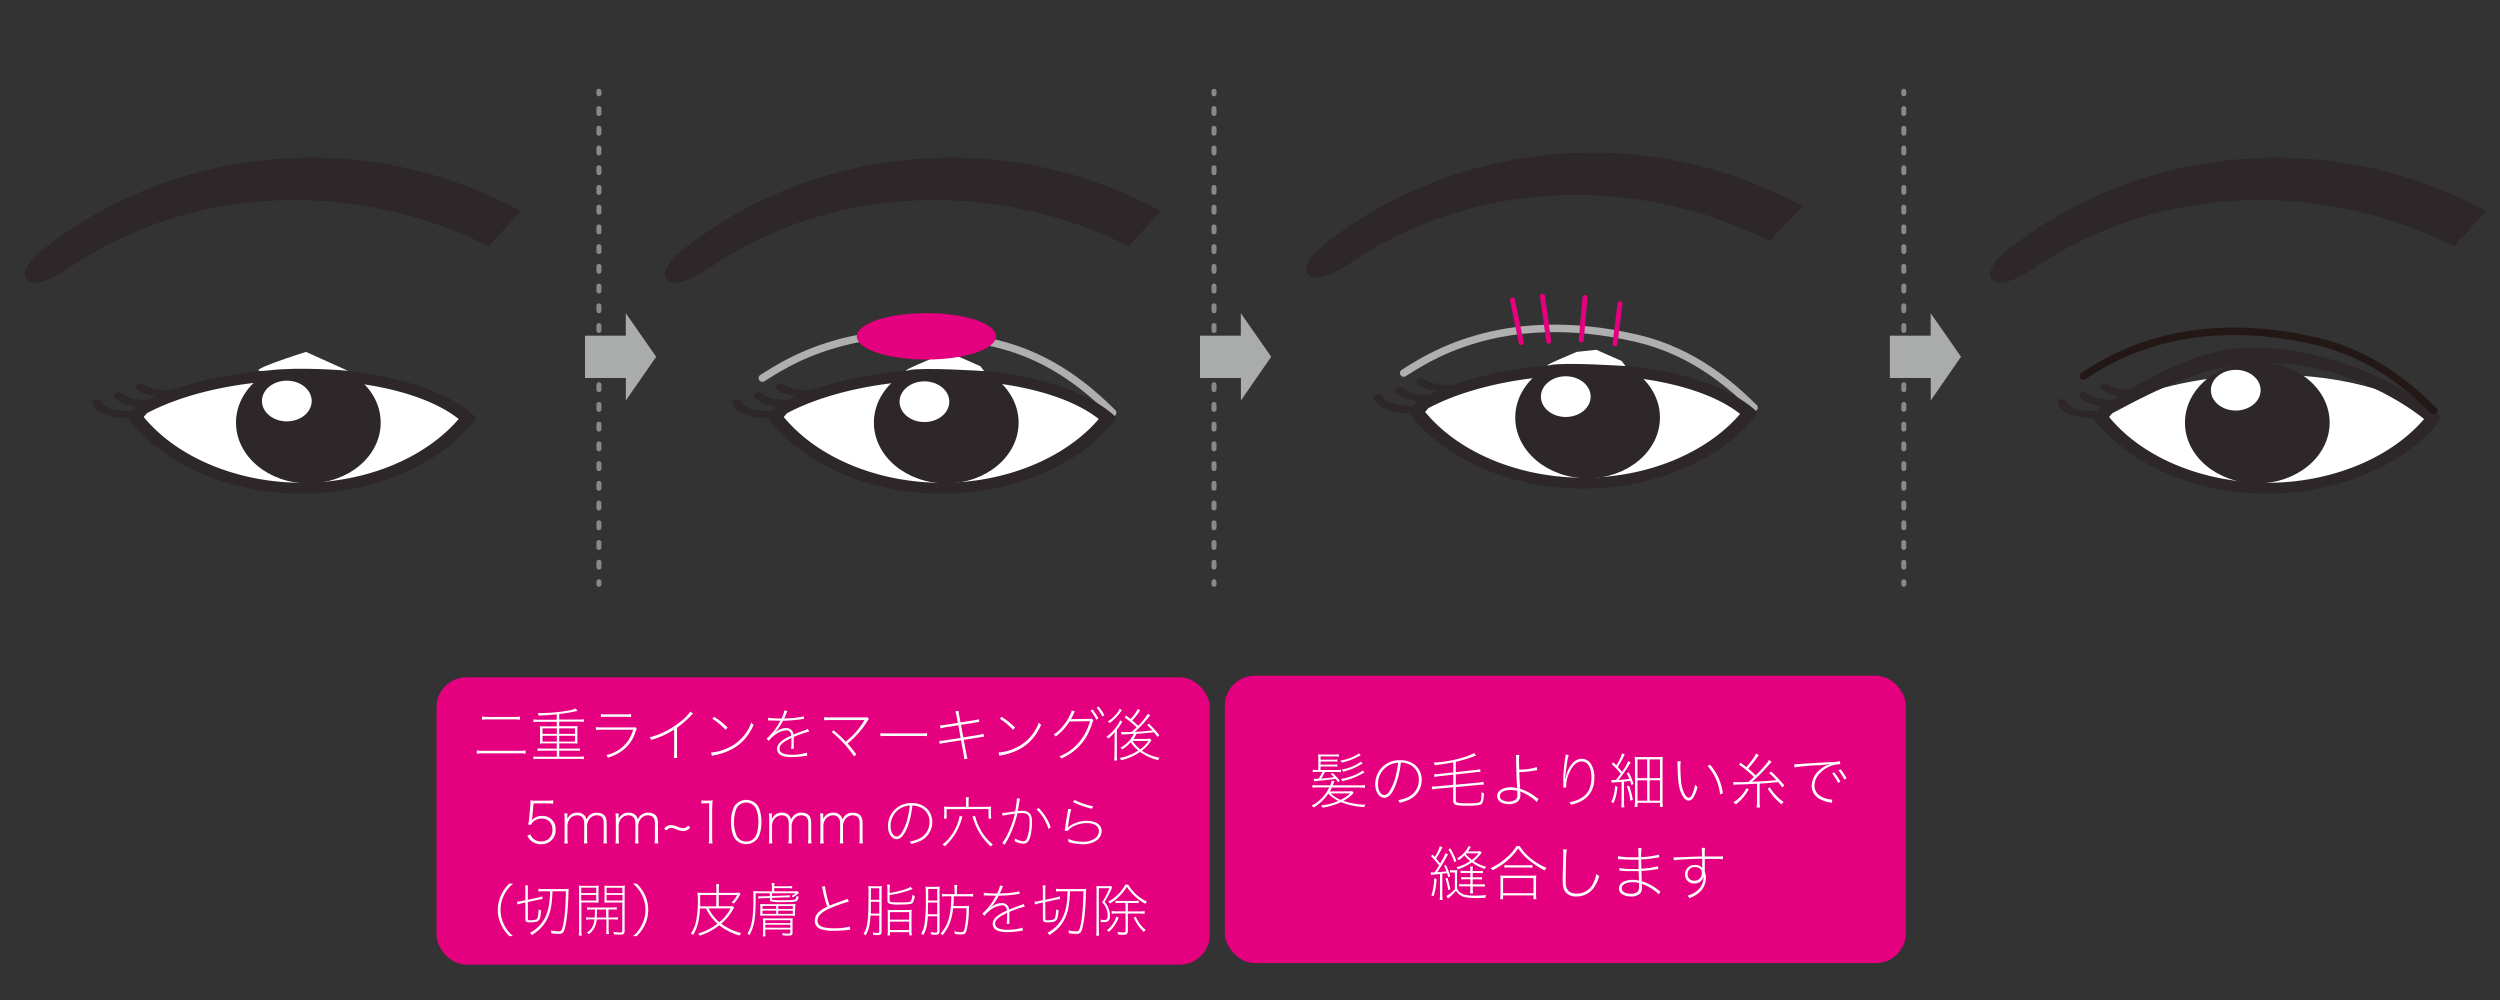 <svg id="レイヤー_1" data-name="レイヤー 1" xmlns="http://www.w3.org/2000/svg" viewBox="0 0 1000 400"><rect x="0" y="0" width="1000" height="400" fill="#333333" stroke="none"/><defs><style>.cls-1{fill:#e4007f;}.cls-2,.cls-7{fill:#fff;}.cls-2,.cls-6{fill-rule:evenodd;}.cls-3{fill:#2d2729;}.cls-11,.cls-4,.cls-5,.cls-8,.cls-9{fill:none;stroke-linecap:round;stroke-miterlimit:10;}.cls-4{stroke:#afafb0;}.cls-4,.cls-5{stroke-width:3px;}.cls-5{stroke:#231815;}.cls-6{fill:#a55a44;}.cls-8,.cls-9{stroke:#898989;}.cls-11,.cls-8,.cls-9{stroke-width:2px;}.cls-9{stroke-dasharray:1.97 5.92;}.cls-10{fill:#aaabab;}.cls-11{stroke:#e4007f;}</style></defs><title>bubun</title><rect class="cls-1" x="174.61" y="270.91" width="309.31" height="114.96" rx="12" ry="12"/><path class="cls-2" d="M973.26,167.38c-13.43,16.7-38.09,27.9-66.3,27.9-28.52,0-53.43-11.45-66.75-28.47q1.22-1.56,2.57-3.05c14.45-7.81,35.86-13.12,59.73-13.83C933.7,149,960.62,156.18,973.26,167.38Z"/><path class="cls-3" d="M907,197.46c-28.47,0-55-11.32-69.3-29.55a1.69,1.69,0,0,1,0-2.18q1.27-1.62,2.67-3.17A2.66,2.66,0,0,1,841,162c15.46-8.36,34.49-22.17,58-22.87C930.38,138.18,962,154,975.52,166a1.74,1.74,0,0,1,.27,2.5C961.42,186.36,935,197.46,907,197.46Zm-63.33-30.64C857,183.07,881.15,193.11,907,193.11c25.31,0,49.13-9.73,62.65-25.5-12.93-10.29-37.77-23.26-66.23-22.42-22.17.66-43.92,12.37-58.45,20.1Q844.27,166,843.63,166.81Z"/><path class="cls-4" d="M445.07,165.08c-8.29-8.13-23.47-22.23-46.71-27.68-55.36-13-85.88,9.27-93.42,13.84"/><path class="cls-5" d="M973.45,164.22c-8.29-8.13-23.47-22.23-46.71-27.68-55.36-13-85.88,9.27-93.42,13.84"/><path class="cls-2" d="M187.11,167.38c-13.43,16.7-38.09,27.9-66.3,27.9-28.52,0-53.43-11.45-66.75-28.47q1.22-1.56,2.57-3.05c14.45-7.81,35.86-13.12,59.73-13.83C147.56,149,174.48,156.18,187.11,167.38Z"/><path class="cls-3" d="M120.81,197.46c-28.47,0-55-11.32-69.3-29.55a1.69,1.69,0,0,1,0-2.18q1.27-1.62,2.67-3.17a2.66,2.66,0,0,1,.71-.55c15.46-8.36,37.82-13.55,61.35-14.25,31.32-.95,59.58,6.23,73.13,18.23a1.74,1.74,0,0,1,.27,2.5C175.28,186.36,148.91,197.46,120.81,197.46ZM57.49,166.81c13.42,16.25,37.52,26.29,63.33,26.29,25.31,0,49.13-9.73,62.65-25.5-12.93-10.29-38.53-16.35-67-15.51-22.17.66-43.16,5.46-57.69,13.19Q58.12,166,57.49,166.81Z"/><path class="cls-2" d="M107.47,169.67c5.24,0,9.52-3.16,9.52-7s-4.28-7-9.52-7-9.52,3.16-9.52,7S102.23,169.67,107.47,169.67Z"/><path class="cls-3" d="M53.9,167.36c-4.28,0-14.3,0-17-5.77-.35-.76.19-1.58,1.21-1.84a2.19,2.19,0,0,1,2.5.9c1.57,3.36,7.6,3.82,13.29,3.82,1.08,0,2,.65,2,1.45S55,167.36,53.9,167.36Z"/><path class="cls-3" d="M61.37,162.9c-5.75,0-12.09-.44-15.5-3.71a1.22,1.22,0,0,1,.36-2,2.45,2.45,0,0,1,2.75.26c2.38,2.28,7.87,2.58,12.39,2.58,1.08,0,2,.65,2,1.45S62.45,162.9,61.37,162.9Z"/><path class="cls-6" d="M206.76,86.29a171.05,171.05,0,0,0-82.43-21c-40,0-78.63,13.81-108.39,38.78-8.83,11.35,3.1,6,9.56,1.64,28.24-19.23,63-29,98.83-27.73A175.94,175.94,0,0,1,197.2,96.79"/><path class="cls-3" d="M195.54,98.59a173.13,173.13,0,0,0-71.35-18.45C89,78.86,55.34,88.33,27.49,107.3c-.86.59-8.56,5.74-13.32,5.74a4.63,4.63,0,0,1-3.72-1.5c-1.33-1.69-.48-4.18,2.93-8.56a2.29,2.29,0,0,1,.34-.35C44.11,77.14,83.39,63.1,124.33,63.1a174.8,174.8,0,0,1,84.19,21.45"/><path class="cls-3" d="M205,88a167.51,167.51,0,0,0-80.67-20.58c-39.14,0-76.77,13.45-106,37.88a27.06,27.06,0,0,0-1.81,2.61,41.78,41.78,0,0,0,7-3.84c29-19.77,64.14-29.68,101-28.3A180.47,180.47,0,0,1,198.86,95"/><path class="cls-3" d="M69.53,158.93c-5.41,0-11.42-.38-15-3.24a1.2,1.2,0,0,1,.12-2,2.48,2.48,0,0,1,2.77.09c2.53,2,7.79,2.3,12.08,2.3,1.08,0,2,.65,2,1.45S70.62,158.93,69.53,158.93Z"/><path class="cls-2" d="M443.15,167.38c-13.43,16.7-38.09,27.9-66.3,27.9-28.52,0-53.43-11.45-66.75-28.47q1.22-1.56,2.57-3.05c14.45-7.81,35.86-13.12,59.73-13.83C403.6,149,430.51,156.18,443.15,167.38Z"/><path class="cls-3" d="M376.85,197.46c-28.47,0-55-11.32-69.3-29.55a1.69,1.69,0,0,1,0-2.18q1.27-1.62,2.67-3.17a2.66,2.66,0,0,1,.71-.55c15.46-8.36,37.82-13.55,61.35-14.25,31.32-.95,59.58,6.23,73.13,18.23a1.74,1.74,0,0,1,.27,2.5C431.32,186.36,404.94,197.46,376.85,197.46Zm-63.33-30.64c13.42,16.25,37.52,26.29,63.33,26.29,25.31,0,49.13-9.73,62.65-25.5-12.93-10.29-38.53-16.35-67-15.51-22.17.66-43.16,5.46-57.69,13.19Q314.16,166,313.52,166.81Z"/><path class="cls-2" d="M363.51,169.67c5.24,0,9.52-3.16,9.52-7s-4.28-7-9.52-7-9.52,3.16-9.52,7S358.26,169.67,363.51,169.67Z"/><path class="cls-3" d="M309.93,167.36c-4.28,0-14.3,0-17-5.77-.35-.76.19-1.58,1.21-1.84a2.19,2.19,0,0,1,2.5.9c1.57,3.36,7.6,3.82,13.29,3.82,1.08,0,2,.65,2,1.45S311,167.36,309.93,167.36Z"/><path class="cls-3" d="M317.4,162.9c-5.75,0-12.09-.44-15.5-3.71a1.22,1.22,0,0,1,.36-2,2.45,2.45,0,0,1,2.75.26c2.38,2.28,7.87,2.58,12.39,2.58,1.08,0,2,.65,2,1.45S318.49,162.9,317.4,162.9Z"/><path class="cls-6" d="M462.79,86.29a171.05,171.05,0,0,0-82.43-21c-40,0-78.63,13.81-108.39,38.78-8.83,11.35,3.1,6,9.56,1.64,28.24-19.23,63-29,98.83-27.73a175.94,175.94,0,0,1,72.87,18.82"/><path class="cls-3" d="M451.57,98.59a173.13,173.13,0,0,0-71.35-18.45c-35.18-1.28-68.84,8.19-96.69,27.15-.86.59-8.56,5.74-13.32,5.74a4.63,4.63,0,0,1-3.72-1.5c-1.33-1.69-.48-4.18,2.93-8.56a2.29,2.29,0,0,1,.34-.35c30.38-25.48,69.65-39.52,110.6-39.52a174.8,174.8,0,0,1,84.19,21.45"/><path class="cls-3" d="M461,88a167.51,167.51,0,0,0-80.67-20.58c-39.14,0-76.77,13.45-106,37.88a27.06,27.06,0,0,0-1.81,2.61,41.78,41.78,0,0,0,7-3.84c29-19.77,64.14-29.68,101-28.3A180.47,180.47,0,0,1,454.9,95"/><path class="cls-3" d="M325.57,158.93c-5.41,0-11.42-.38-15-3.24a1.2,1.2,0,0,1,.12-2,2.48,2.48,0,0,1,2.77.09c2.53,2,7.79,2.3,12.08,2.3,1.08,0,2,.65,2,1.45S326.65,158.93,325.57,158.93Z"/><path class="cls-2" d="M893.61,169.67c5.24,0,9.52-3.16,9.52-7s-4.28-7-9.52-7-9.52,3.16-9.52,7S888.37,169.67,893.61,169.67Z"/><path class="cls-3" d="M893.61,171.85c-6.87,0-12.46-4.13-12.46-9.21s5.59-9.21,12.46-9.21,12.46,4.13,12.46,9.21S900.48,171.85,893.61,171.85Z"/><path class="cls-3" d="M840,167.36c-4.28,0-14.3,0-17-5.77-.35-.76.19-1.58,1.21-1.84a2.19,2.19,0,0,1,2.5.9c1.57,3.36,7.6,3.82,13.29,3.82,1.08,0,2,.65,2,1.45S841.12,167.36,840,167.36Z"/><path class="cls-3" d="M847.51,162.9c-5.75,0-12.09-.44-15.5-3.71a1.22,1.22,0,0,1,.36-2,2.45,2.45,0,0,1,2.75.26c2.38,2.28,7.87,2.58,12.39,2.58,1.08,0,2,.65,2,1.45S848.59,162.9,847.51,162.9Z"/><path class="cls-6" d="M992.9,86.29a171.05,171.05,0,0,0-82.43-21c-40,0-78.63,13.81-108.39,38.78-8.83,11.35,3.1,6,9.56,1.64,28.24-19.23,63-29,98.83-27.73a175.94,175.94,0,0,1,72.87,18.82"/><path class="cls-3" d="M981.68,98.59a173.13,173.13,0,0,0-71.35-18.45c-35.18-1.28-68.84,8.19-96.69,27.15-.86.59-8.56,5.74-13.32,5.74a4.63,4.63,0,0,1-3.72-1.5c-1.33-1.69-.48-4.18,2.93-8.56a2.29,2.29,0,0,1,.34-.35c30.38-25.48,69.65-39.52,110.6-39.52a174.8,174.8,0,0,1,84.19,21.45"/><path class="cls-3" d="M991.14,88a167.51,167.51,0,0,0-80.67-20.58c-39.14,0-76.77,13.45-106,37.88a27.06,27.06,0,0,0-1.81,2.61,41.78,41.78,0,0,0,7-3.84c29-19.77,64.14-29.68,101-28.3A180.47,180.47,0,0,1,985,95"/><path class="cls-3" d="M855.68,158.93c-5.41,0-11.42-.38-15-3.24a1.2,1.2,0,0,1,.12-2,2.48,2.48,0,0,1,2.77.09c2.53,2,7.79,2.3,12.08,2.3,1.08,0,2,.65,2,1.45S856.76,158.93,855.68,158.93Z"/><ellipse class="cls-3" cx="902.92" cy="169.06" rx="28.94" ry="24.3"/><ellipse class="cls-7" cx="894.3" cy="156.08" rx="9.95" ry="8.14"/><ellipse class="cls-3" cx="378.5" cy="169.06" rx="28.94" ry="24.3"/><ellipse class="cls-7" cx="369.77" cy="160.68" rx="9.95" ry="8.14"/><ellipse class="cls-3" cx="123.34" cy="169.06" rx="28.94" ry="24.3"/><ellipse class="cls-7" cx="114.73" cy="160.41" rx="9.95" ry="8.14"/><path class="cls-2" d="M139.18,148.32s-18.63-1.76-32.2-.12,15.42-7.44,15.42-7.44Z"/><path class="cls-2" d="M393.65,148.44s-24.89-1.65-30.19-.35,10.73-5.31,10.73-5.31L382,142l10.14,4.48Z"/><line class="cls-8" x1="761.52" y1="36.52" x2="761.52" y2="37.52"/><line class="cls-9" x1="761.52" y1="43.43" x2="761.52" y2="229.76"/><line class="cls-8" x1="761.52" y1="232.72" x2="761.52" y2="233.72"/><path class="cls-10" d="M755.94,134.27h16.32v-9h0l12.15,17.44L772.29,160.2h0v-9H755.94Z"/><path class="cls-7" d="M210.23,301.49a15,15,0,0,0-2.92-.16H193.6a16.9,16.9,0,0,0-2.87.16v-1.33a16.37,16.37,0,0,0,2.87.16h13.71a14.65,14.65,0,0,0,2.92-.16ZM208,287.9a19,19,0,0,0-2.94-.14h-9.38a23.09,23.09,0,0,0-2.9.14v-1.29a19.65,19.65,0,0,0,2.9.16H205a18.34,18.34,0,0,0,2.94-.14Z"/><path class="cls-7" d="M222.72,285.74c-2.58.25-4.39.39-7.22.48a3.39,3.39,0,0,0-.46-1h1.29a64.12,64.12,0,0,0,10.53-.92,13.4,13.4,0,0,0,3.38-.87l.78.94c-.76.16-.83.16-1.54.32a57.34,57.34,0,0,1-5.79.92v2.21h7.63a14.58,14.58,0,0,0,2.23-.14v1.1a15.22,15.22,0,0,0-2.23-.14h-7.63v1.84h5.5a14.31,14.31,0,0,0,1.84-.09,10.82,10.82,0,0,0-.09,1.54v4a10.5,10.5,0,0,0,.09,1.52,15,15,0,0,0-1.86-.09h-5.47v2.09h6a14.56,14.56,0,0,0,2.23-.14v1.1a15.07,15.07,0,0,0-2.23-.14h-6v2.42h7.68a14.43,14.43,0,0,0,2.23-.14v1.13a15.22,15.22,0,0,0-2.23-.14H215.62a15.44,15.44,0,0,0-2.23.14v-1.13a14.23,14.23,0,0,0,2.23.14h7.11v-2.42h-5.45a15.3,15.3,0,0,0-2.23.14v-1.1a14.36,14.36,0,0,0,2.23.14h5.45v-2.09h-4.94a14.59,14.59,0,0,0-1.84.09A11.23,11.23,0,0,0,216,296v-4a11.55,11.55,0,0,0-.09-1.54,14.3,14.3,0,0,0,1.84.09h4.94v-1.84h-7.08a15.44,15.44,0,0,0-2.23.14v-1.1a14.37,14.37,0,0,0,2.23.14h7.08Zm0,5.59H217v2.21h5.75Zm0,3H217v2.3h5.75Zm7.27-.78v-2.21h-6.3v2.21Zm0,3.08v-2.3h-6.3v2.3Z"/><path class="cls-7" d="M238.36,290.82a15.35,15.35,0,0,0,2.53.14h12.23a1.91,1.91,0,0,0,1-.14l.62.76a5.19,5.19,0,0,0-.64,1.45,14.3,14.3,0,0,1-5.73,7.61,18.2,18.2,0,0,1-5.22,2.42,4,4,0,0,0-.62-1.06,13.33,13.33,0,0,0,4-1.5,13.52,13.52,0,0,0,5.2-5,19.69,19.69,0,0,0,1.56-3.61H240.89c-1.08,0-1.77,0-2.53.09Zm2-5.24a9.57,9.57,0,0,0,2.28.16h7.52a9.57,9.57,0,0,0,2.28-.16v1.26a14.21,14.21,0,0,0-2.28-.12h-7.52a14.21,14.21,0,0,0-2.28.12Z"/><path class="cls-7" d="M277.23,285.48a6.17,6.17,0,0,0-1,.92,38.33,38.33,0,0,1-5.43,4.69v9.7a14,14,0,0,0,.12,2.39h-1.4a11.3,11.3,0,0,0,.14-2.35v-9a35.16,35.16,0,0,1-4.81,2.58,43.69,43.69,0,0,1-4.39,1.59,3,3,0,0,0-.6-1.08A31.86,31.86,0,0,0,271.73,289a19.22,19.22,0,0,0,4.44-4.39Z"/><path class="cls-7" d="M284.43,301a19.54,19.54,0,0,0,6.65-1.77A17.71,17.71,0,0,0,300.53,289a2.52,2.52,0,0,0,.94.92c-2.07,4.51-4.65,7.47-8.3,9.54a23.54,23.54,0,0,1-7.5,2.64,7.34,7.34,0,0,0-.9.25Zm1.24-14.26a29.32,29.32,0,0,1,5.36,4.3l-.8.9a27,27,0,0,0-5.31-4.44Z"/><path class="cls-7" d="M312.56,287.44a11.88,11.88,0,0,0,1.2-3.29l1.24.32a4.45,4.45,0,0,0-.62,1.31,10.06,10.06,0,0,1-.78,1.68,6.12,6.12,0,0,1,1.49-.12,44.3,44.3,0,0,0,5.06-.51,5.47,5.47,0,0,0,1.31-.34l.14,1.08a9,9,0,0,0-.92.11,58.1,58.1,0,0,1-7.47.62,20.69,20.69,0,0,1-2.6,4c-.23.25-.48.51-1.08,1.1l0,0,.46-.37a10.49,10.49,0,0,1,1.1-.8,6.34,6.34,0,0,1,3.5-1,2.76,2.76,0,0,1,2.28,1.15,2.9,2.9,0,0,1,.51,1.45c1.08-.46,3.06-1.2,4.25-1.63a4.66,4.66,0,0,0,1.47-.67l.6,1.1a41,41,0,0,0-6.21,2.14,13,13,0,0,1,0,1.43c0,.41,0,1.1,0,1.54s0,1,0,1.2a5.84,5.84,0,0,0,0,.6h-1.06a30.11,30.11,0,0,0,.16-3.56c0-.39,0-.48,0-.8-3.4,1.59-4.78,2.81-4.78,4.32s1.59,2.41,5,2.41a20.32,20.32,0,0,0,5.93-.85l.18,1.22c-.32,0-.44,0-.85.09a33.06,33.06,0,0,1-5.38.48c-3.93,0-5.86-1.1-5.86-3.33,0-1.2.74-2.32,2.25-3.45a19.43,19.43,0,0,1,3.45-1.86c-.21-1.45-.83-2.09-2-2.09a9.16,9.16,0,0,0-5.33,2.48,6.54,6.54,0,0,0-1.66,1.77l-.9-.9a23.59,23.59,0,0,0,5.36-6.94l.09-.14.07-.12-.44,0-3.63-.07h-.25a5.53,5.53,0,0,0-.58,0l0-1.1a29.61,29.61,0,0,0,4.65.28h.39Z"/><path class="cls-7" d="M333.44,292.15a49.35,49.35,0,0,1,4.85,4.51,31.37,31.37,0,0,0,7.36-8.35,1.15,1.15,0,0,1,.18-.28l-.18,0H332.18c-1.08,0-1.77,0-2.53.09v-1.29a15.29,15.29,0,0,0,2.53.14h13.73c.69,0,.71,0,1-.14l.67.83a5.58,5.58,0,0,0-.87,1.15,34,34,0,0,1-7.68,8.58c1.06,1.2,1.63,1.89,3.52,4.37l-.92.8a44,44,0,0,0-8.95-9.75Z"/><path class="cls-7" d="M352.17,293.23a10,10,0,0,0,2.28.12h14.1a10,10,0,0,0,2.28-.12v1.26a12.69,12.69,0,0,0-2.28-.09h-14.1a12.69,12.69,0,0,0-2.28.09Z"/><path class="cls-7" d="M382.62,286.38a7.63,7.63,0,0,0-.48-1.86l1.29-.23a9.61,9.61,0,0,0,.25,1.89l.51,2.78,5.31-.85a9.8,9.8,0,0,0,2-.44l.23,1.15a14.17,14.17,0,0,0-2,.28l-5.33.85.92,5,5.84-.94a15.07,15.07,0,0,0,2.23-.51l.23,1.2a6.77,6.77,0,0,0-1,.09l-.69.12-.51.09-5.91.94,1,5.4a11.33,11.33,0,0,0,.51,2.07l-1.31.28a15.92,15.92,0,0,0-.3-2.12l-1-5.45-6.35,1a10,10,0,0,0-2.14.46l-.23-1.24h.3a14,14,0,0,0,1.91-.18l6.35-1-.92-5.06-4.92.76a19.11,19.11,0,0,0-2.21.51l-.23-1.24a12,12,0,0,0,2.3-.23l4.88-.76Z"/><path class="cls-7" d="M399.43,301a19.54,19.54,0,0,0,6.65-1.77A17.71,17.71,0,0,0,415.53,289a2.52,2.52,0,0,0,.94.92c-2.07,4.51-4.65,7.47-8.3,9.54a23.54,23.54,0,0,1-7.5,2.64,7.34,7.34,0,0,0-.9.25Zm1.24-14.26a29.32,29.32,0,0,1,5.36,4.3l-.8.9a27,27,0,0,0-5.31-4.44Z"/><path class="cls-7" d="M437.36,288.15a1.86,1.86,0,0,0-.37.83,24.43,24.43,0,0,1-3.17,6.85,21.52,21.52,0,0,1-9.31,7.57,2.1,2.1,0,0,0-.76-.85,19.55,19.55,0,0,0,8.23-6.09,21.82,21.82,0,0,0,4-8l-8.16.14a21.83,21.83,0,0,1-5.54,6,2.22,2.22,0,0,0-.85-.8,14,14,0,0,0,3.45-3,22.38,22.38,0,0,0,3.45-5.47,3.88,3.88,0,0,0,.34-1.17l1.31.44a3.79,3.79,0,0,0-.55,1,11.11,11.11,0,0,1-1.13,2.12c.39-.07.39-.07,7.34-.18.74,0,.74,0,1-.14Zm-.35-4.37a24.28,24.28,0,0,1,2.37,3.59l-.85.51a18.79,18.79,0,0,0-2.32-3.66Zm2.44-1.17a23.39,23.39,0,0,1,2.32,3.47l-.85.51a21.1,21.1,0,0,0-2.25-3.54Z"/><path class="cls-7" d="M445.85,296.06c0-.53,0-1,0-3.22a12.71,12.71,0,0,1-2.53,2.58,3.27,3.27,0,0,0-.76-.71,16.28,16.28,0,0,0,4.14-4.18,9.24,9.24,0,0,0,1.33-2.37l.94.53a11.23,11.23,0,0,0-.64,1,15.57,15.57,0,0,1-1.59,2.18v9.59c0,1.17,0,2,.11,2.74h-1.2a20.25,20.25,0,0,0,.14-2.71Zm2.92-12-.48.64a18.67,18.67,0,0,1-4.46,4.55,3.28,3.28,0,0,0-.71-.64,15.43,15.43,0,0,0,3.68-3.36,7.91,7.91,0,0,0,1.06-1.77Zm11.36,2.09a12.88,12.88,0,0,0-1,1.13,47.63,47.63,0,0,1-5.17,5.47c2.69-.14,3.52-.21,7-.58a20.5,20.5,0,0,0-2.09-2.16l.71-.53a44.31,44.31,0,0,1,4.16,4.65l-.76.62c-.69-.94-.92-1.26-1.4-1.86-4.21.46-4.21.46-7,.62a9.87,9.87,0,0,1-1.2,2.07h4.65a11.56,11.56,0,0,0,1.91-.12l.69.64a8.68,8.68,0,0,0-.57.78,15.76,15.76,0,0,1-3.31,3.38,18.48,18.48,0,0,0,7.06,2.85,4.66,4.66,0,0,0-.6.94,21.19,21.19,0,0,1-7.17-3.27,22.2,22.2,0,0,1-7.52,3.31,3.24,3.24,0,0,0-.74-.9,19.58,19.58,0,0,0,7.52-3,13.38,13.38,0,0,1-3-3.29,16.56,16.56,0,0,1-3.36,2.85,3.11,3.11,0,0,0-.81-.67,12.23,12.23,0,0,0,5.4-5.54q-3,.21-3.86.21a4.79,4.79,0,0,0-1,.09l-.25-1.08a12.63,12.63,0,0,0,1.54.07c.76,0,1.84,0,2.76-.07,1.38-1.31,1.38-1.31,1.91-1.86a41.55,41.55,0,0,0-4.78-3.93l.69-.69c1,.78,1.29,1,1.66,1.31a14.4,14.4,0,0,0,2.9-4l1,.55a5.56,5.56,0,0,0-.6.83,23.8,23.8,0,0,1-2.6,3.22c1.08.9,1.45,1.24,2.39,2.12a23.24,23.24,0,0,0,3.82-4.81ZM453,296.38a13.35,13.35,0,0,0,3.1,3.33,11.8,11.8,0,0,0,3.27-3.33Z"/><path class="cls-7" d="M212.9,327a9.58,9.58,0,0,1-.18,1.08,5.45,5.45,0,0,1,4.07-1.7,5.13,5.13,0,0,1,5.45,5.45,5.5,5.5,0,0,1-5.84,5.84,5.82,5.82,0,0,1-4-1.38,6.37,6.37,0,0,1-1.47-2l1.26-.53a3.58,3.58,0,0,0,.78,1.36,4.49,4.49,0,0,0,3.47,1.45,4.36,4.36,0,0,0,4.53-4.69c0-2.71-1.66-4.44-4.28-4.44a5,5,0,0,0-3.2,1.08,2.9,2.9,0,0,0-1.06,1.4l-1.17-.09a15.14,15.14,0,0,0,.37-2.39l.48-4.94a11.4,11.4,0,0,0,.09-1.17,6,6,0,0,0-.09-1.2,12.09,12.09,0,0,0,2.44.14h4.28a13.27,13.27,0,0,0,2.46-.18v1.45a13.18,13.18,0,0,0-2.46-.18h-5.4Z"/><path class="cls-7" d="M226.91,326.81a7.58,7.58,0,0,1,0,.85,4.07,4.07,0,0,1,4-2.58,3.64,3.64,0,0,1,3,1.22,3.69,3.69,0,0,1,.64,1.47,5.36,5.36,0,0,1,1.17-1.59,4.11,4.11,0,0,1,3-1.1c2.64,0,3.93,1.33,3.93,4.12V335a13.45,13.45,0,0,0,.16,2.37h-1.47a14,14,0,0,0,.16-2.39v-5.56c0-2.28-.9-3.29-2.9-3.29s-3.77,1.89-3.77,4.35V335a13.45,13.45,0,0,0,.16,2.37h-1.47a14,14,0,0,0,.16-2.39v-5.56c0-2.14-1-3.29-2.81-3.29-2.25,0-3.89,1.84-3.89,4.35v4.51a16,16,0,0,0,.16,2.39h-1.45a15,15,0,0,0,.16-2.39v-7.22a14.83,14.83,0,0,0-.16-2.39h1.29Z"/><path class="cls-7" d="M247.45,326.81a7.58,7.58,0,0,1,0,.85,4.07,4.07,0,0,1,4-2.58,3.64,3.64,0,0,1,3,1.22,3.69,3.69,0,0,1,.64,1.47,5.36,5.36,0,0,1,1.17-1.59,4.11,4.11,0,0,1,3-1.1c2.64,0,3.93,1.33,3.93,4.12V335a13.45,13.45,0,0,0,.16,2.37H261.8a14,14,0,0,0,.16-2.39v-5.56c0-2.28-.9-3.29-2.9-3.29s-3.77,1.89-3.77,4.35V335a13.45,13.45,0,0,0,.16,2.37H254a14,14,0,0,0,.16-2.39v-5.56c0-2.14-1-3.29-2.81-3.29-2.25,0-3.89,1.84-3.89,4.35v4.51a16,16,0,0,0,.16,2.39h-1.45a15.08,15.08,0,0,0,.16-2.39v-7.22a14.88,14.88,0,0,0-.16-2.39h1.29Z"/><path class="cls-7" d="M265.66,331.47a4,4,0,0,1,1.33-1.13,3.86,3.86,0,0,1,1.38-.32,7.45,7.45,0,0,1,2.74.71,6.49,6.49,0,0,0,2.09.53,2.31,2.31,0,0,0,2-1.06l.9.76a3.35,3.35,0,0,1-2.78,1.47,9.11,9.11,0,0,1-3.15-.85,4.09,4.09,0,0,0-1.61-.39,2.31,2.31,0,0,0-2,1.06Z"/><path class="cls-7" d="M280.54,320.14a9,9,0,0,0,1.7.11h1.13a11.54,11.54,0,0,0,1.7-.11c-.14,1.47-.21,2.64-.21,3.84v11a12.46,12.46,0,0,0,.18,2.39h-1.56a12.47,12.47,0,0,0,.18-2.39V321.31h-1.31a11.66,11.66,0,0,0-1.82.14Z"/><path class="cls-7" d="M294.57,336.14a5.48,5.48,0,0,1-1.31-2,15.93,15.93,0,0,1-.87-5.33,13.8,13.8,0,0,1,1.29-6.21,5.73,5.73,0,0,1,8.71-1.13,5.38,5.38,0,0,1,1.31,2,15.84,15.84,0,0,1,.87,5.33c0,2.78-.57,5.24-1.56,6.6a5.73,5.73,0,0,1-8.44.74Zm.9-13.93a4.39,4.39,0,0,0-1.08,1.66,15,15,0,0,0-.78,4.9,12.87,12.87,0,0,0,1.13,5.7,4.15,4.15,0,0,0,3.75,2.12,4,4,0,0,0,3-1.15,4.5,4.5,0,0,0,1.1-1.7,15.38,15.38,0,0,0,.78-4.94c0-2.55-.51-4.81-1.36-6a4.41,4.41,0,0,0-6.53-.6Z"/><path class="cls-7" d="M308.74,326.81a7.58,7.58,0,0,1,0,.85,4.07,4.07,0,0,1,4-2.58,3.64,3.64,0,0,1,3,1.22,3.69,3.69,0,0,1,.64,1.47,5.36,5.36,0,0,1,1.17-1.59,4.11,4.11,0,0,1,3-1.1c2.64,0,3.93,1.33,3.93,4.12V335a13.45,13.45,0,0,0,.16,2.37h-1.47a14,14,0,0,0,.16-2.39v-5.56c0-2.28-.9-3.29-2.9-3.29s-3.77,1.89-3.77,4.35V335a13.45,13.45,0,0,0,.16,2.37h-1.47a14,14,0,0,0,.16-2.39v-5.56c0-2.14-1-3.29-2.81-3.29-2.25,0-3.89,1.84-3.89,4.35v4.51a16,16,0,0,0,.16,2.39h-1.45a15.08,15.08,0,0,0,.16-2.39v-7.22a14.88,14.88,0,0,0-.16-2.39h1.29Z"/><path class="cls-7" d="M329.28,326.81a7.58,7.58,0,0,1,0,.85,4.07,4.07,0,0,1,4-2.58,3.64,3.64,0,0,1,3,1.22,3.69,3.69,0,0,1,.64,1.47,5.36,5.36,0,0,1,1.17-1.59,4.11,4.11,0,0,1,3-1.1c2.64,0,3.93,1.33,3.93,4.12V335a13.45,13.45,0,0,0,.16,2.37h-1.47a14,14,0,0,0,.16-2.39v-5.56c0-2.28-.9-3.29-2.9-3.29s-3.77,1.89-3.77,4.35V335a13.45,13.45,0,0,0,.16,2.37h-1.47a14,14,0,0,0,.16-2.39v-5.56c0-2.14-1-3.29-2.81-3.29-2.25,0-3.89,1.84-3.89,4.35v4.51a16,16,0,0,0,.16,2.39H328a15,15,0,0,0,.16-2.39v-7.22a14.83,14.83,0,0,0-.16-2.39h1.29Z"/><path class="cls-7" d="M362.84,331.2c-1.29,3-2.62,4.46-4.16,4.46-2,0-3.5-2.28-3.5-5.22a9.6,9.6,0,0,1,1.52-5.11,9.13,9.13,0,0,1,8-4.09,8.65,8.65,0,0,1,6,2.14,7.47,7.47,0,0,1,2.21,5.45,8.28,8.28,0,0,1-5.13,7.7,18,18,0,0,1-3.36,1.08,2.33,2.33,0,0,0-.55-1,15.27,15.27,0,0,0,3.84-1.17,7.19,7.19,0,0,0,4.09-6.58,6.24,6.24,0,0,0-4-6.09,7.58,7.58,0,0,0-2.85-.55A34.75,34.75,0,0,1,362.84,331.2Zm-2.53-7.93a8.13,8.13,0,0,0-4.07,7.17c0,2.35,1.06,4.16,2.41,4.16a2.17,2.17,0,0,0,1.68-1,18.79,18.79,0,0,0,2.85-7,38.37,38.37,0,0,0,.76-4.39A8.11,8.11,0,0,0,360.31,323.27Z"/><path class="cls-7" d="M385,326.65a5.57,5.57,0,0,0-.3.87,24.89,24.89,0,0,1-2.3,5.5,23.82,23.82,0,0,1-4.48,5.5,4.84,4.84,0,0,0-.9-.69,18.65,18.65,0,0,0,4.21-4.76,19.27,19.27,0,0,0,2.62-6.69Zm1.43-5.75a10.91,10.91,0,0,0-.16-2h1.31a10.41,10.41,0,0,0-.16,2v1.84H394a23,23,0,0,0,2.48-.12,12.75,12.75,0,0,0-.11,1.72v1.2a12.56,12.56,0,0,0,.14,1.89h-1.1v-3.79H378.66v3.79h-1.1a13.2,13.2,0,0,0,.14-1.89v-1.2a13.22,13.22,0,0,0-.12-1.72,22.17,22.17,0,0,0,2.39.12h6.42Zm3.59,5.4a20.64,20.64,0,0,0,1.84,4.92,20,20,0,0,0,2.35,3.63,19.38,19.38,0,0,0,2.92,2.92,4.65,4.65,0,0,0-.81.83,24,24,0,0,1-4.39-5.24,27.9,27.9,0,0,1-2.53-5.56,8.05,8.05,0,0,0-.46-1.13Z"/><path class="cls-7" d="M400.81,325.2a25.81,25.81,0,0,0,3.59-.44l1.63-.21a31.5,31.5,0,0,0,.71-4.94,1.32,1.32,0,0,0,0-.28l1.31.14a4.57,4.57,0,0,0-.21.85c-.07.34-.14.62-.16.87s-.18,1.1-.39,2.23a5.87,5.87,0,0,1-.21,1c.85-.07,1.31-.09,1.86-.09a4,4,0,0,1,2.76.85c.8.69,1.1,1.68,1.1,3.56,0,3.45-.55,6.39-1.47,7.7a2.22,2.22,0,0,1-2,1.06,9.23,9.23,0,0,1-3.45-1,2.84,2.84,0,0,0,.07-.74v-.39a8,8,0,0,0,3.43,1.13c.62,0,1.1-.41,1.45-1.29a18.76,18.76,0,0,0,1-6.62c0-2.53-.76-3.36-3.08-3.36a13.86,13.86,0,0,0-1.79.11,41.42,41.42,0,0,1-3.63,10q-.38.76-1.45,2.55l-1-.67a22,22,0,0,0,2.41-4.07,38.74,38.74,0,0,0,2.64-7.68l-1.52.23a24.63,24.63,0,0,0-3.33.64Zm14.65-2a20,20,0,0,1,4.83,7.75l-.92.62a18.48,18.48,0,0,0-4.76-7.84Z"/><path class="cls-7" d="M428.48,323.68a52.87,52.87,0,0,0-1.22,6.83,3.53,3.53,0,0,1-.16.62l0,0a3.82,3.82,0,0,1,.53-.53,10.31,10.31,0,0,1,2.71-1.47,11.9,11.9,0,0,1,4.39-.8c3.61,0,5.93,1.61,5.93,4.12a4.64,4.64,0,0,1-2,3.7,9.25,9.25,0,0,1-5.63,1.54,17.79,17.79,0,0,1-5.7-.92,2.35,2.35,0,0,0,0-.53,4.61,4.61,0,0,0-.07-.71,14.75,14.75,0,0,0,5.89,1.17,8.17,8.17,0,0,0,4.78-1.29,3.67,3.67,0,0,0,1.63-2.92,3,3,0,0,0-1.61-2.6,6.77,6.77,0,0,0-3.2-.64c-3.13,0-6.37,1.31-7.63,3.06l-1.26,0c.07-.39.09-.55.21-1.33.21-1.59.39-2.74,1-6.19a7.19,7.19,0,0,0,.16-1.2Zm1.31-3.7a28.75,28.75,0,0,0,7.45,2.53l-.46,1a42.16,42.16,0,0,1-4.28-1.26,24,24,0,0,1-2.71-1.15l-.58-.28Z"/><path class="cls-7" d="M203.72,374.45a15,15,0,0,1-3.52-5.15,13.82,13.82,0,0,1,0-10.72,15,15,0,0,1,3.52-5.15h1.54a13.65,13.65,0,0,0-3.75,4.83,13.17,13.17,0,0,0,0,11.36,13.79,13.79,0,0,0,3.7,4.83Z"/><path class="cls-7" d="M211.15,367.42c0,.6.14.69,1,.69a7.34,7.34,0,0,0,2.18-.28c.48-.18.67-.46.83-1.29a15.93,15.93,0,0,0,.3-2.85,3,3,0,0,0,1,.46c-.25,2.6-.48,3.52-1,4a2.22,2.22,0,0,1-1.36.64,14.63,14.63,0,0,1-2.09.16c-1.49,0-1.86-.3-1.86-1.45V361l-1.38.3c-.58.14-1.1.28-1.79.48l-.18-1.13a.64.64,0,0,0,.18,0,8.59,8.59,0,0,0,1.63-.25l1.54-.32v-3.93a11.78,11.78,0,0,0-.11-2h1.2a11.23,11.23,0,0,0-.12,2.07v3.7l4-.87a11.38,11.38,0,0,0,1.77-.51l.14,1.1a14.94,14.94,0,0,0-1.79.28l-4.12.9Zm6.53-10.92a17.17,17.17,0,0,0-2.3.12v-1.13a12.56,12.56,0,0,0,2.28.14h7.82a19.63,19.63,0,0,0,2-.09c-.09,1-.09,1-.14,3.06-.21,6.44-.87,11.68-1.75,13.73a1.76,1.76,0,0,1-1.86,1.22,23.9,23.9,0,0,1-3.15-.21,6.61,6.61,0,0,0-.21-1.17,17.67,17.67,0,0,0,3.1.37c.87,0,1.17-.28,1.49-1.43.85-3,1.31-7.84,1.4-14.6h-5.36c-.21,5.43-.74,8.21-2.09,11a14.54,14.54,0,0,1-3.13,4.25,20.7,20.7,0,0,1-3,2.25,3.26,3.26,0,0,0-.83-.87,13.94,13.94,0,0,0,6.09-6.12c1.31-2.64,1.86-5.63,2-10.49Z"/><path class="cls-7" d="M231.49,374.22a16,16,0,0,0,.14-2.46v-15a25,25,0,0,0-.09-2.51,22,22,0,0,0,2.41.09h3.17a20.85,20.85,0,0,0,2.35-.09c0,.67-.07,1.29-.07,2.21v2.46c0,.9,0,1.52.07,2.14-.55,0-1.36-.07-2.44-.07h-4.46v10.81a15.1,15.1,0,0,0,.14,2.46Zm7-17v-2.14h-6v2.14Zm-6,3h6v-2.25h-6Zm4.46,3.59a17,17,0,0,0-2.12.09v-1A13.2,13.2,0,0,0,237,363h7.59a13,13,0,0,0,2.12-.12v1a17,17,0,0,0-2.12-.09h-1.2V367H245a12.85,12.85,0,0,0,2.14-.11v1a13.34,13.34,0,0,0-2.14-.12h-1.54v3.82a9.23,9.23,0,0,0,.14,2h-1.17a10,10,0,0,0,.14-2v-3.82h-3.86a8.68,8.68,0,0,1-.69,2.74,7.23,7.23,0,0,1-2.48,3.17,2.86,2.86,0,0,0-.8-.62,5.82,5.82,0,0,0,2.41-2.74,7.29,7.29,0,0,0,.64-2.55h-1.17a13.17,13.17,0,0,0-2.14.12v-1a12.85,12.85,0,0,0,2.14.11h1.24c.07-.78.09-1.06.11-3.24Zm1.82,0c0,1.91,0,2.16-.11,3.24h3.79v-3.24Zm8.76-9.47a22.45,22.45,0,0,0,2.44-.09,21.29,21.29,0,0,0-.12,2.51v15.5c0,1.22-.41,1.59-1.79,1.59-.71,0-1.63,0-2.46-.12a3.25,3.25,0,0,0-.32-1,19.84,19.84,0,0,0,2.76.28c.69,0,.87-.14.87-.69V361H244.2c-1.08,0-1.91,0-2.44.07,0-.64.07-1.33.07-2.14v-2.46c0-.83,0-1.49-.07-2.21a20.85,20.85,0,0,0,2.35.09Zm1.38.76h-6.28v2.14H249Zm-6.28,2.87v2.25H249v-2.25Z"/><path class="cls-7" d="M253.22,374.45a13.71,13.71,0,0,0,3.68-4.83,13.17,13.17,0,0,0,0-11.36,13.65,13.65,0,0,0-3.75-4.83h1.54a15.47,15.47,0,0,1,3.54,5.15,14.1,14.1,0,0,1,0,10.72,15.72,15.72,0,0,1-3.52,5.15Z"/><path class="cls-7" d="M280,363.37c-.25,4.83-1,7.66-2.74,10.6a2.74,2.74,0,0,0-.94-.53,13.12,13.12,0,0,0,2-4.51,38.89,38.89,0,0,0,.8-9.34,15.69,15.69,0,0,0-.16-2.53,23.07,23.07,0,0,0,2.51.09h5.08v-1.36a9.25,9.25,0,0,0-.16-2.12h1.27a12.77,12.77,0,0,0-.12,2.14v1.33H293a16,16,0,0,0,2.64-.12l.58.6c-.14.18-.23.32-.46.69a15.8,15.8,0,0,1-2.23,3.13,3.38,3.38,0,0,0-.92-.39,11.71,11.71,0,0,0,2.25-3.06h-7.36v4.51h3.15a13.67,13.67,0,0,0,2.35-.11l.64.71a8,8,0,0,0-.53.83,20.28,20.28,0,0,1-4.62,5.54,21.46,21.46,0,0,0,8,3.73,6.14,6.14,0,0,0-.71,1,22.89,22.89,0,0,1-8.07-4.09,25.37,25.37,0,0,1-7.77,4.14,2.72,2.72,0,0,0-.71-.83,23.23,23.23,0,0,0,7.75-3.93,18.82,18.82,0,0,1-4.55-6.09Zm6.51-.85V358h-6.44v2c0,.87,0,1.47,0,2.55Zm-3.06.85a17.34,17.34,0,0,0,4.28,5.52,17.3,17.3,0,0,0,4.48-5.52Z"/><path class="cls-7" d="M314,358.22a14,14,0,0,0,1.91-.16l0,.9a8,8,0,0,0-1.1,0c-.3,0-.62,0-.83,0l-5.17.18v.37c0,.23.07.32.3.39a17.31,17.31,0,0,0,3.79.18c3.59,0,4.67-.07,5.13-.34a2,2,0,0,0,.64-1.45,2.31,2.31,0,0,0,.83.41c-.28,1-.48,1.45-.85,1.68-.53.37-1.79.46-5.54.46a22.86,22.86,0,0,1-4.44-.21c-.55-.14-.71-.32-.71-.94v-.51l-2.67.09a17.07,17.07,0,0,0-2,.16l0-.9c.37,0,.69,0,1.1,0s.53,0,.85,0l2.69-.09V357.3h-5.66v1.63c0,8.49-.51,11.52-2.53,15.2a2.59,2.59,0,0,0-.76-.74,13.09,13.09,0,0,0,1.4-3.15c.64-2.21,1-5.61,1-10.67,0-1.59,0-2.32-.09-3.15a25.29,25.29,0,0,0,2.69.12h4.78v-1.66a9.74,9.74,0,0,0-.14-1.68h1.2a7.6,7.6,0,0,0-.14,1.31h5a15.44,15.44,0,0,0,2.18-.14v1a14.35,14.35,0,0,0-2.18-.12h-5v1.29h7.31a12.24,12.24,0,0,0,2-.09l.6.69-.62.53a10.83,10.83,0,0,1-1.86,1.24,1.65,1.65,0,0,0-.53-.53,9.46,9.46,0,0,0,1.75-1.08h-9.5v1.1Zm4,6.42c0,.67,0,1.15.07,1.66-.71,0-1.38-.07-2.14-.07h-9.73c-.78,0-1.43,0-2.14.07,0-.53.07-1.06.07-1.66v-1.52c0-.6,0-1-.07-1.52.6,0,1.22.07,2.18.07H316c1,0,1.59,0,2.18-.07a15,15,0,0,0-.07,1.52Zm-7.52-1.1v-1.15h-5.5v1.15Zm0,2v-1.29h-5.5v1.29Zm-4.35,7.29a11.77,11.77,0,0,0,.09,1.72h-1.1a9.21,9.21,0,0,0,.12-1.72v-3.91a11.42,11.42,0,0,0-.09-1.63,14.39,14.39,0,0,0,1.47.07h8.76c.76,0,1.22,0,1.72-.07a11,11,0,0,0-.09,1.56v4.25c0,.9-.35,1.15-1.66,1.15-.69,0-1.26,0-2.3-.12a3.68,3.68,0,0,0-.23-.9,14.57,14.57,0,0,0,2.51.21c.62,0,.78-.09.78-.41v-1.22h-10Zm10-3.61v-1.13h-10v1.13Zm0,1.89V369.9h-10v1.17Zm1-8.69h-5.84v1.15h5.84Zm-5.84,1.84v1.29h5.84v-1.29Z"/><path class="cls-7" d="M330,354.47a40.27,40.27,0,0,0,1.86,7.79c1.33-.57,1.33-.57,5.7-2.18a7.2,7.2,0,0,0,1.43-.6l.55,1.17a56.63,56.63,0,0,0-8.28,3c-2.92,1.45-4.25,2.92-4.25,4.69,0,1.2.81,2.09,2.32,2.55a18.09,18.09,0,0,0,4.35.41,23,23,0,0,0,6.25-.69l.16,1.29a10.63,10.63,0,0,0-1.63.14,46.61,46.61,0,0,1-5,.28,15.54,15.54,0,0,1-4.81-.55,3.55,3.55,0,0,1-2.76-3.5,4.84,4.84,0,0,1,2-3.77,13.77,13.77,0,0,1,3-1.84,46.31,46.31,0,0,1-1.77-6.51,9.76,9.76,0,0,0-.34-1.47Z"/><path class="cls-7" d="M348.21,366.22c-.25,4-.71,5.89-2,8a2.68,2.68,0,0,0-.8-.69,9.25,9.25,0,0,0,1.38-3.56c.46-2.3.62-5.7.62-12.49a29.19,29.19,0,0,0-.09-3.1,11.87,11.87,0,0,0,1.89.12h1.7a11.34,11.34,0,0,0,1.82-.12,19.69,19.69,0,0,0-.09,2.42v15.64c0,1.31-.32,1.61-1.75,1.61a14.58,14.58,0,0,1-1.63-.12,2.48,2.48,0,0,0-.18-1,7,7,0,0,0,1.86.25c.62,0,.76-.12.76-.74v-6.19Zm3.5-.78v-4.71h-3.36c0,1,0,1.79,0,2.3,0,1.33,0,2,0,2.42Zm0-5.5V355.3h-3.33v3.61l0,1Zm4.12,0c0,.92.46,1,4,1,3.27,0,4.16-.09,4.48-.46a5.82,5.82,0,0,0,.67-2.64,3.07,3.07,0,0,0,.94.58c-.23,1.54-.62,2.55-1.08,2.9s-1.79.51-5.22.51a11.46,11.46,0,0,1-4-.41c-.51-.25-.64-.6-.64-1.47v-3.79a15.72,15.72,0,0,0-.14-2.32H356a15.18,15.18,0,0,0-.14,2.28v1.06c3.86-.62,7.06-1.56,8.35-2.44l.85.85-1,.39a39.83,39.83,0,0,1-5.59,1.59c-.8.16-1,.18-2.64.46ZM355,374.2a14.22,14.22,0,0,0,.11-2.28v-6.28a12.38,12.38,0,0,0-.09-1.72,15.2,15.2,0,0,0,2,.09h5.68a15,15,0,0,0,2-.09,11.77,11.77,0,0,0-.09,1.72v6.25a14.56,14.56,0,0,0,.14,2.28h-1.06v-1.29H356v1.31Zm1-9.34v3h7.63v-3Zm0,3.82V372h7.63v-3.36Z"/><path class="cls-7" d="M371.14,366.5c-.23,3.79-.69,5.63-1.86,7.59a3,3,0,0,0-.83-.69,9,9,0,0,0,1.31-3.5,66.22,66.22,0,0,0,.55-10.95,39.53,39.53,0,0,0-.12-4.32,12.8,12.8,0,0,0,2,.11H374a17.86,17.86,0,0,0,1.91-.11,19.81,19.81,0,0,0-.09,2.41v15.25c0,1.26-.37,1.61-1.72,1.61a15,15,0,0,1-1.66-.12,3.38,3.38,0,0,0-.18-1,8.9,8.9,0,0,0,1.91.25c.58,0,.71-.14.71-.74V366.5Zm3.75-.78V361h-3.66l-.07,4.71Zm0-5.5v-4.65h-3.61v3.22l0,1.43Zm6.94-4.25a12.31,12.31,0,0,0-.14-2h1.22a12.23,12.23,0,0,0-.14,2v1.68h4.16a15.09,15.09,0,0,0,2.32-.14v1.15a15.29,15.29,0,0,0-2.32-.14h-5.43c0,1.84,0,2.6-.16,3.91h4.32a14.83,14.83,0,0,0,2-.09,14.51,14.51,0,0,0-.11,1.82,35.94,35.94,0,0,1-1,8.3c-.41,1.08-.85,1.33-2.28,1.33a10.81,10.81,0,0,1-2.37-.25,3.92,3.92,0,0,0-.23-1.08,9.23,9.23,0,0,0,2.46.39c1.15,0,1.36-.14,1.63-1.06a40.21,40.21,0,0,0,.83-8.51h-5.33c-.53,4.69-1.7,7.68-4.25,10.85a2.2,2.2,0,0,0-.78-.74c3-3.2,4.23-7.43,4.3-14.88h-1.47a17.27,17.27,0,0,0-2.3.11v-1.1a14,14,0,0,0,2.3.12h2.78Z"/><path class="cls-7" d="M398.81,357.44a11.88,11.88,0,0,0,1.2-3.29l1.24.32a4.45,4.45,0,0,0-.62,1.31,10.06,10.06,0,0,1-.78,1.68,6.12,6.12,0,0,1,1.49-.12,44.3,44.3,0,0,0,5.06-.51,5.47,5.47,0,0,0,1.31-.34l.14,1.08a9,9,0,0,0-.92.11,58.1,58.1,0,0,1-7.47.62,20.69,20.69,0,0,1-2.6,4c-.23.25-.48.51-1.08,1.1l0,0,.46-.37a10.49,10.49,0,0,1,1.1-.8,6.34,6.34,0,0,1,3.5-1,2.76,2.76,0,0,1,2.28,1.15,2.9,2.9,0,0,1,.51,1.45c1.08-.46,3.06-1.2,4.25-1.63a4.66,4.66,0,0,0,1.47-.67l.6,1.1a41,41,0,0,0-6.21,2.14,13,13,0,0,1,0,1.43c0,.41,0,1.1,0,1.54s0,1,0,1.2a5.84,5.84,0,0,0,0,.6h-1.06a30.11,30.11,0,0,0,.16-3.56c0-.39,0-.48,0-.8-3.4,1.59-4.78,2.81-4.78,4.32s1.59,2.41,5,2.41a20.32,20.32,0,0,0,5.93-.85l.18,1.22c-.32,0-.44,0-.85.09a33.06,33.06,0,0,1-5.38.48c-3.93,0-5.86-1.1-5.86-3.33,0-1.2.74-2.32,2.25-3.45a19.43,19.43,0,0,1,3.45-1.86c-.21-1.45-.83-2.09-2-2.09a9.16,9.16,0,0,0-5.33,2.48,6.54,6.54,0,0,0-1.66,1.77l-.9-.9a23.59,23.59,0,0,0,5.36-6.94l.09-.14.07-.12-.44,0-3.63-.07h-.25a5.53,5.53,0,0,0-.58,0l0-1.1a29.61,29.61,0,0,0,4.65.28h.39Z"/><path class="cls-7" d="M418.15,367.42c0,.6.14.69,1,.69a7.34,7.34,0,0,0,2.18-.28c.48-.18.67-.46.83-1.29a15.93,15.93,0,0,0,.3-2.85,3,3,0,0,0,1,.46c-.25,2.6-.48,3.52-1,4a2.22,2.22,0,0,1-1.36.64,14.63,14.63,0,0,1-2.09.16c-1.49,0-1.86-.3-1.86-1.45V361l-1.38.3c-.58.14-1.1.28-1.79.48l-.18-1.13a.64.64,0,0,0,.18,0,8.59,8.59,0,0,0,1.63-.25l1.54-.32v-3.93a11.78,11.78,0,0,0-.11-2h1.2a11.23,11.23,0,0,0-.12,2.07v3.7l4-.87a11.38,11.38,0,0,0,1.77-.51l.14,1.1a14.94,14.94,0,0,0-1.79.28l-4.12.9Zm6.53-10.92a17.17,17.17,0,0,0-2.3.12v-1.13a12.56,12.56,0,0,0,2.28.14h7.82a19.63,19.63,0,0,0,2-.09c-.09,1-.09,1-.14,3.06-.21,6.44-.87,11.68-1.75,13.73a1.76,1.76,0,0,1-1.86,1.22,23.9,23.9,0,0,1-3.15-.21,6.61,6.61,0,0,0-.21-1.17,17.67,17.67,0,0,0,3.1.37c.87,0,1.17-.28,1.49-1.43.85-3,1.31-7.84,1.4-14.6h-5.36c-.21,5.43-.74,8.21-2.09,11a14.54,14.54,0,0,1-3.13,4.25,20.7,20.7,0,0,1-3,2.25,3.26,3.26,0,0,0-.83-.87,13.94,13.94,0,0,0,6.09-6.12c1.31-2.64,1.86-5.63,2-10.49Z"/><path class="cls-7" d="M438.62,355.92a15.35,15.35,0,0,0-.07-1.54,9.13,9.13,0,0,0,1.38.07h3a6.16,6.16,0,0,0,1.38-.09l.57.62c-.16.32-.21.41-.34.71a35.82,35.82,0,0,1-2.71,5.08,8.55,8.55,0,0,1,1.63,2.69,7.84,7.84,0,0,1,.51,2.85c0,1.91-.62,2.55-2.41,2.55-.39,0-.9,0-1.2,0a3.22,3.22,0,0,0-.18-1,8.32,8.32,0,0,0,1.45.14c1.1,0,1.43-.37,1.43-1.7a7.39,7.39,0,0,0-.57-2.94,7,7,0,0,0-1.66-2.44,29.75,29.75,0,0,0,2.92-5.63h-4.21v16.67a21.46,21.46,0,0,0,.11,2.28h-1.2a15.4,15.4,0,0,0,.14-2.28Zm8.83,11.15a17.15,17.15,0,0,1-2,3.63,12.84,12.84,0,0,1-1.93,2.07,3.78,3.78,0,0,0-.76-.69,10,10,0,0,0,2.14-2.18,11.64,11.64,0,0,0,1.66-3.27Zm3.84-13.22a17.58,17.58,0,0,0,7.52,6.83,3.61,3.61,0,0,0-.69.87,20.82,20.82,0,0,1-7.38-6.83,19.6,19.6,0,0,1-6.71,6.67,3.26,3.26,0,0,0-.74-.76,15.94,15.94,0,0,0,6.83-6.78Zm-3.4,7.34a12.68,12.68,0,0,0-1.68.09v-1a12.32,12.32,0,0,0,1.7.09h5.93a11.62,11.62,0,0,0,1.66-.09v1a11.9,11.9,0,0,0-1.66-.09h-2.69v3.38h4.55a14,14,0,0,0,2.16-.14v1.13a14.22,14.22,0,0,0-2.16-.14h-4.55v7c0,1.06-.51,1.49-1.7,1.49-.69,0-1.4,0-2.16-.09a3.23,3.23,0,0,0-.37-1.06,18.83,18.83,0,0,0,2.3.21c.69,0,1-.16,1-.53v-7.06h-3.47a13.36,13.36,0,0,0-2.07.14v-1.13a13.26,13.26,0,0,0,2.09.14h3.45v-3.38Zm6.42,5.47a13.47,13.47,0,0,0,4,5.33,5.3,5.3,0,0,0-.8.8,18,18,0,0,1-4-5.73Z"/><ellipse class="cls-1" cx="370.57" cy="134.54" rx="27.84" ry="9.28"/><rect class="cls-1" x="489.93" y="270.28" width="272.42" height="114.96" rx="12" ry="12"/><path class="cls-7" d="M538.64,316.54a12.9,12.9,0,0,0,2.21-.12l.65.74-.62.62a16,16,0,0,1-3.53,2.57,27.53,27.53,0,0,0,8.86,1.51,5.84,5.84,0,0,0-.55,1,31.31,31.31,0,0,1-9.31-2,26.27,26.27,0,0,1-7.32,2.21,3.13,3.13,0,0,0-.65-.94,20,20,0,0,0,6.94-1.78,15.32,15.32,0,0,1-4-2.86,19,19,0,0,1-5.83,5.5,4.18,4.18,0,0,0-.89-.74,15.19,15.19,0,0,0,7.1-7.3h-4.39a16,16,0,0,0-2.33.14V314a12.5,12.5,0,0,0,2.33.14h4.78a8.62,8.62,0,0,0,.55-1.92l1.15.29c-.14.29-.38.84-.7,1.63h10.51A11,11,0,0,0,546,314v1.15a15.75,15.75,0,0,0-2.33-.14H532.76c-.29.62-.43.91-.79,1.56Zm-11.31-13a13.47,13.47,0,0,0-.1-1.82,13.6,13.6,0,0,0,1.85.1h4.37a12.85,12.85,0,0,0,2.09-.14v1a12.36,12.36,0,0,0-2.09-.12h-5.23v1.3h4.82a10.93,10.93,0,0,0,1.9-.1v.94a11.26,11.26,0,0,0-1.9-.1h-4.82v1.25h4.82a10.93,10.93,0,0,0,1.9-.1v.94a11.26,11.26,0,0,0-1.9-.1h-4.82V308h6.19a12.39,12.39,0,0,0,2-.1v1a12.79,12.79,0,0,0-2-.1H530c-.65,1.22-1,1.9-1.51,2.64,2.52-.22,3.72-.36,5.09-.6a15.66,15.66,0,0,0-1.25-1.2l.67-.46a22.39,22.39,0,0,1,2.93,3.14l-.74.55a10.91,10.91,0,0,0-1-1.34c-.94.14-1.49.24-2.76.38,0,0-1.58.17-4.56.48a.88.88,0,0,1-.14,0c-.67.07-.82.1-1.08.14l-.19-1c.26,0,.48,0,.72,0s.79,0,1.27-.07a27,27,0,0,0,1.56-2.71h-1.9a11.92,11.92,0,0,0-2,.12v-1a11.59,11.59,0,0,0,2,.12h.21Zm5,13.83a12.42,12.42,0,0,0,3.91,2.57,14.51,14.51,0,0,0,3.82-2.57Zm12-15.24c-.41.19-.58.26-2.09,1a23.14,23.14,0,0,1-5.54,1.9,3.67,3.67,0,0,0-.53-.84,17.64,17.64,0,0,0,6.43-2.21,4,4,0,0,0,.91-.65ZM545.8,309c-.62.31-.62.31-2,1.06a27.87,27.87,0,0,1-6.86,2.4,2.68,2.68,0,0,0-.53-.91c3.1-.41,7.2-2,8.64-3.38Zm-.67-3.58a10,10,0,0,0-1,.5,22.5,22.5,0,0,1-6.91,2.74,3.69,3.69,0,0,0-.53-.86,18,18,0,0,0,6.7-2.47,3.39,3.39,0,0,0,.91-.7Z"/><path class="cls-7" d="M558.08,314.47c-1.34,3.17-2.74,4.66-4.34,4.66-2.06,0-3.65-2.38-3.65-5.45a10,10,0,0,1,1.58-5.33,9.53,9.53,0,0,1,8.4-4.27,9,9,0,0,1,6.31,2.23,7.8,7.8,0,0,1,2.3,5.69,8.64,8.64,0,0,1-5.35,8,18.85,18.85,0,0,1-3.5,1.13,2.43,2.43,0,0,0-.58-1.08,16,16,0,0,0,4-1.22,7.51,7.51,0,0,0,4.27-6.87,6.52,6.52,0,0,0-4.18-6.36,7.92,7.92,0,0,0-3-.58A36.28,36.28,0,0,1,558.08,314.47Zm-2.64-8.28a8.49,8.49,0,0,0-4.25,7.49c0,2.45,1.1,4.34,2.52,4.34a2.27,2.27,0,0,0,1.75-1.06,19.63,19.63,0,0,0,3-7.27,40.22,40.22,0,0,0,.79-4.58A8.45,8.45,0,0,0,555.44,306.19Z"/><path class="cls-7" d="M575.12,315.46a20,20,0,0,0-2.28.31l-.14-1.18h.38c.58,0,1.1,0,2-.1l6.22-.58v-4.06l-5.21.6a17.53,17.53,0,0,0-2.3.36l-.12-1.15h.43c.41,0,1.22,0,1.9-.12l5.3-.6v-4c-2.09.43-4.42.79-7.37,1.15a3.42,3.42,0,0,0-.55-1.06,50,50,0,0,0,12.17-2.14,20.49,20.49,0,0,0,4.1-1.66l.84,1a14.09,14.09,0,0,0-1.42.5,58.53,58.53,0,0,1-6.74,2v4.13l7.46-.84a13.14,13.14,0,0,0,2.26-.38l.14,1.15a3.43,3.43,0,0,0-.41,0,15.81,15.81,0,0,0-1.9.14l-7.56.86v4.08l8.79-.82a11.62,11.62,0,0,0,2.28-.34l.12,1.18a5.8,5.8,0,0,0-.6,0,16.47,16.47,0,0,0-1.73.1l-8.86.84v5.3c0,1,.74,1.2,4.08,1.2,4.25,0,5.3-.14,5.71-.72s.46-1.54.48-3.77a3.64,3.64,0,0,0,1,.48c-.14,2.74-.41,3.82-1,4.3s-2.28.67-5.66.67a21.9,21.9,0,0,1-4.15-.22,1.77,1.77,0,0,1-1.32-.86,2.16,2.16,0,0,1-.19-1.1v-5.18Z"/><path class="cls-7" d="M607.74,302a16.23,16.23,0,0,0-.12,3.26c0,.46,0,.48.07,2.57a21.83,21.83,0,0,0,7-1l.19,1.25a4.18,4.18,0,0,0-.72.1,40.11,40.11,0,0,1-6.41.65c0,2.11.19,5.18.31,6.67a20.47,20.47,0,0,1,6.38,3.43c.38.26.38.26,1,.67l-.77,1.2a10.63,10.63,0,0,0-2.62-2.14,17.75,17.75,0,0,0-3.53-1.9,2.93,2.93,0,0,1-.48-.24,5.21,5.21,0,0,1,.1,1.2,3.54,3.54,0,0,1-.89,2.76,5.25,5.25,0,0,1-3.7,1.18c-2.88,0-4.68-1.27-4.68-3.31s2.21-3.43,5.35-3.43a8.36,8.36,0,0,1,2.66.36c-.14-.86-.41-7.8-.43-11.45a10.43,10.43,0,0,0-.1-1.87Zm-3.6,14c-2.57,0-4.18,1-4.18,2.47a1.8,1.8,0,0,0,.38,1.15,5.2,5.2,0,0,0,6,.17,2.37,2.37,0,0,0,.6-1.92c0-.5,0-1.51-.07-1.54A10.47,10.47,0,0,0,604.14,316Z"/><path class="cls-7" d="M627.49,302a13.13,13.13,0,0,0-.58,2.62c-.46,3-.77,5.54-.86,7h.1a3.81,3.81,0,0,0,.19-.77,12.31,12.31,0,0,1,1.44-3.91c1.34-2.26,3-3.41,4.9-3.41a4.23,4.23,0,0,1,3.74,2.11,9.9,9.9,0,0,1,1.32,5.59c0,4.2-1.82,7.42-5.26,9.22a16.72,16.72,0,0,1-4.08,1.44,2.59,2.59,0,0,0-.72-1,13,13,0,0,0,4.7-1.61c2.83-1.66,4.2-4.34,4.2-8.28s-1.46-6.41-3.91-6.41c-1.95,0-3.53,1.44-4.92,4.44a12.5,12.5,0,0,0-1.27,5.28V315l-1.15,0v-.22l0-.43,0-2.3v-.6a58,58,0,0,1,.87-8.86,4.68,4.68,0,0,0,.07-.74Z"/><path class="cls-7" d="M644.48,312a5.42,5.42,0,0,0,.94,0c.26,0,.38,0,.94,0,1.22-1.56,1.22-1.56,1.92-2.54a31.8,31.8,0,0,0-3.65-3.89l.7-.65,1.2,1.2a16.08,16.08,0,0,0,2.28-4.8l1.13.48a6.76,6.76,0,0,0-.55,1,38.31,38.31,0,0,1-2.28,4,22.79,22.79,0,0,1,1.68,1.94,18.19,18.19,0,0,0,2.47-4.32l1.06.6c-.19.26-.36.48-.6.86a61.55,61.55,0,0,1-4.3,6.1c2-.14,2.86-.22,4.32-.43a14.23,14.23,0,0,0-1.06-2.21l.82-.38a27.12,27.12,0,0,1,1.92,4.61l-.86.48a14.71,14.71,0,0,0-.5-1.7c-1.22.17-1.22.17-2.45.31v7.94a15.89,15.89,0,0,0,.14,2.33h-1.27a16.72,16.72,0,0,0,.14-2.35v-7.83l-1.63.12a18.82,18.82,0,0,0-2.28.22Zm2.5,2.69a19.14,19.14,0,0,1-1.58,6.58l-.91-.5a15.39,15.39,0,0,0,1.51-6.34Zm4.66-.46a31.41,31.41,0,0,1,1.49,5.76l-1,.29a21.34,21.34,0,0,0-1.39-5.71Zm2.21,8.54a19.59,19.59,0,0,0,.14-2.54V305.35a24.41,24.41,0,0,0-.1-2.62,15.53,15.53,0,0,0,2.16.1h6.89a15.93,15.93,0,0,0,2.18-.1,23,23,0,0,0-.1,2.62v14.88a19.35,19.35,0,0,0,.14,2.52H664v-1.63H655v1.66Zm5-19H655v7.49h3.89Zm0,8.35H655v8.14h3.89Zm1-8.35v7.49H664v-7.49Zm0,8.35v8.14H664V312.1Z"/><path class="cls-7" d="M672.3,304.49a16.74,16.74,0,0,0-.14,2.52c0,1.34.1,3.46.24,5a13.29,13.29,0,0,0,1.61,5.88c.5.77,1,1.2,1.49,1.2s.94-.41,1.34-1.27a16.67,16.67,0,0,0,1.22-4,5.13,5.13,0,0,0,.94,1,14.71,14.71,0,0,1-1.39,3.72c-.6,1.15-1.3,1.7-2.18,1.7-1.39,0-2.78-1.87-3.55-4.73-.55-2-.74-4.1-.89-9.67,0-.72,0-.89-.07-1.32ZM684,305.86a21.77,21.77,0,0,1,3.87,6.43,25.37,25.37,0,0,1,1.29,5l-1.13.48a20.5,20.5,0,0,0-5-11.38Z"/><path class="cls-7" d="M693.27,312.75a13.19,13.19,0,0,0,1.92.1c1,0,1.82,0,4.22-.1,1.7-1.51,1.7-1.51,2.16-1.94a37.74,37.74,0,0,0-6-4.95l.7-.77c1.27,1,1.63,1.25,2.23,1.73a33.17,33.17,0,0,0,3-3.77,5.63,5.63,0,0,0,.89-1.66l1.13.7c-.36.43-.6.74-.89,1.15a41.92,41.92,0,0,1-3.34,4.2c1.37,1.15,1.63,1.39,3,2.69,1.63-1.63,3.7-3.86,4.51-4.9a7.63,7.63,0,0,0,.79-1.3l1.08.82c-.89.94-.89.94-2.4,2.62a58.62,58.62,0,0,1-5.45,5.33c4.58-.19,6.22-.29,9.72-.65a35.44,35.44,0,0,0-2.86-2.83l.77-.58a46.16,46.16,0,0,1,5.28,5.57l-.82.74c-.79-1.06-1.08-1.42-1.66-2.11-3.17.31-4.54.43-7.39.62v7A14.85,14.85,0,0,0,704,323h-1.37a15.11,15.11,0,0,0,.17-2.5v-7c-3.29.17-4.63.24-7.78.31a8.53,8.53,0,0,0-1.58.17Zm6.24,3a19.13,19.13,0,0,1-5.16,6,4.35,4.35,0,0,0-1.06-.79,14.15,14.15,0,0,0,5.3-5.71Zm8.42-.82a19.77,19.77,0,0,0,5.54,5.88,3.52,3.52,0,0,0-.82.94,24.45,24.45,0,0,1-5.57-6.29Z"/><path class="cls-7" d="M717.68,305.67l.87,0c.26,0,.58,0,1.29-.07,1-.1,1-.1,11.59-.74a24.94,24.94,0,0,0,4.56-.36l.12,1.18a12.33,12.33,0,0,0-3.31.53,11.43,11.43,0,0,0-4.87,3.12,7.09,7.09,0,0,0-2.14,4.87c0,2.57,1.68,4.39,4.8,5.26a8.11,8.11,0,0,0,2.35.36l-.22,1.3L732,321a13,13,0,0,1-4.08-1.39,5.93,5.93,0,0,1-3.24-5.28,8.46,8.46,0,0,1,3-6.19A10.25,10.25,0,0,1,731,306c.26-.1.48-.17,1-.36l0-.07a32.08,32.08,0,0,1-5.23.55,89.15,89.15,0,0,0-9,.82Zm16,3.24a25.3,25.3,0,0,1,2.47,3.74l-.89.53a19.61,19.61,0,0,0-2.42-3.82Zm2.54-1.22a24.38,24.38,0,0,1,2.42,3.63l-.89.53a22.12,22.12,0,0,0-2.35-3.7Z"/><path class="cls-7" d="M579.23,341.78a7.71,7.71,0,0,0-.67,1.1,62.16,62.16,0,0,1-3.67,6c2-.14,2.76-.22,3.72-.34a21.34,21.34,0,0,0-1-2.23l.74-.31a24.11,24.11,0,0,1,1.78,4.54l-.84.31c-.22-.82-.29-1.06-.46-1.61l-.48.07-1.42.17v7.82a16.92,16.92,0,0,0,.14,2.69h-1.22a17.22,17.22,0,0,0,.14-2.69v-7.7l-2.54.24a4.6,4.6,0,0,0-1,.17l-.17-1.13a5.54,5.54,0,0,0,.89.07l.67,0c1-1.49,1.06-1.58,1.78-2.74a31.65,31.65,0,0,0-3.22-3.74l.63-.62c.43.46.55.58.84.91a15.77,15.77,0,0,0,2.09-4.34l1.08.58a6.93,6.93,0,0,0-.6,1c-.58,1.13-1.3,2.38-2,3.41.72.84,1.18,1.39,1.61,2,1.63-2.83,1.75-3,2.09-4.18Zm-4.61,9.79a24.07,24.07,0,0,1-1.18,6.89l-.91-.36a20,20,0,0,0,1.13-6.72Zm4.37-.41a39.92,39.92,0,0,1,1.15,4.58l-.86.29a28.12,28.12,0,0,0-1.11-4.63Zm3.84,4.2a4,4,0,0,0,2,2.11c1.06.58,2.57.79,5.21.79,1.37,0,2.62-.07,4.49-.24a3.22,3.22,0,0,0-.41,1.1c-1.56.07-2.66.1-3.29.1a29.15,29.15,0,0,1-4.61-.29,5.7,5.7,0,0,1-3.82-2.62,15.69,15.69,0,0,1-1.87,1.94l-.79.7-.55.48-.62-1.06a11.83,11.83,0,0,0,3.38-2.71V349h-.77A6.7,6.7,0,0,0,580,349v-1a6,6,0,0,0,1.13.1h.63a7.86,7.86,0,0,0,1.15-.07,22.71,22.71,0,0,0-.1,2.42Zm-2.67-16a32,32,0,0,1,2.4,5.06l-.86.46a20.47,20.47,0,0,0-2.35-5.11Zm12.55,1.68a4.61,4.61,0,0,0-.53.67,13.87,13.87,0,0,1-2.71,2.74,15.85,15.85,0,0,0,5,2.26,3.6,3.6,0,0,0-.58.86,18.44,18.44,0,0,1-5.14-2.62,19.48,19.48,0,0,1-5.62,2.78,2.39,2.39,0,0,0-.58-.82,18.29,18.29,0,0,0,5.5-2.5,14.64,14.64,0,0,1-2.3-2.26,15.77,15.77,0,0,1-2.23,1.9,2.93,2.93,0,0,0-.7-.6c2.26-1.46,4-3.38,4.54-5l1,.26a20,20,0,0,1-1.18,1.85h3a10.3,10.3,0,0,0,1.85-.12Zm-1.46,7.37a10.89,10.89,0,0,0,1.9-.1v1a11.48,11.48,0,0,0-1.9-.1h-2.18v1.73h1.85a10.93,10.93,0,0,0,1.9-.1v1a11.48,11.48,0,0,0-1.9-.1h-1.85v2h3a10.44,10.44,0,0,0,1.85-.1v1.06a12,12,0,0,0-1.82-.12h-3V355a13,13,0,0,0,.14,2.35H588a13.51,13.51,0,0,0,.14-2.35v-.46h-2.64a12,12,0,0,0-1.82.12v-1.06a10.45,10.45,0,0,0,1.85.1h2.62v-2h-1.73a11.3,11.3,0,0,0-1.9.1v-1a10.93,10.93,0,0,0,1.9.1h1.73v-1.73h-2a11.28,11.28,0,0,0-1.9.1v-1a10.88,10.88,0,0,0,1.9.1h2a7,7,0,0,0-.14-1.73h1.18a8,8,0,0,0-.14,1.73Zm-4.68-7.08a3.63,3.63,0,0,1-.29.31,13.42,13.42,0,0,0,2.47,2.3,11.38,11.38,0,0,0,2.64-2.62Z"/><path class="cls-7" d="M607.91,338.46a19.32,19.32,0,0,0,5.11,5.45,26.2,26.2,0,0,0,5.62,3.26,3.65,3.65,0,0,0-.77,1,34.39,34.39,0,0,1-6.26-4.08,20.74,20.74,0,0,1-4.32-4.73,25.41,25.41,0,0,1-5.11,5.47,27,27,0,0,1-5.11,3.26,2.7,2.7,0,0,0-.82-.84,25.86,25.86,0,0,0,6.14-4,20.12,20.12,0,0,0,4.22-4.82Zm-7.7,13.83a14,14,0,0,0-.12-2.11,11.46,11.46,0,0,0,1.75.1h10.95a11.64,11.64,0,0,0,1.75-.1,13.42,13.42,0,0,0-.12,2.11v5.11a16.23,16.23,0,0,0,.14,2.28h-1.18v-1.51H601.23v1.51h-1.18a16.88,16.88,0,0,0,.14-2.28Zm13.18,5v-6.07H601.23v6.07ZM601.79,346a10.31,10.31,0,0,0,1.8.1H611a13,13,0,0,0,1.94-.1v1.13A13.8,13.8,0,0,0,611,347h-7.44a11.27,11.27,0,0,0-1.78.1Z"/><path class="cls-7" d="M626.72,339.74a23,23,0,0,0-.24,2.66c-.07,1.46-.22,8-.22,9.55,0,2.09.17,3,.74,3.89.7,1.08,2,1.61,3.79,1.61a7.28,7.28,0,0,0,6.53-4.22,12.71,12.71,0,0,0,1.22-3.65,5.75,5.75,0,0,0,1.15.86,14.73,14.73,0,0,1-2.54,5.14,8.24,8.24,0,0,1-6.6,3,5.24,5.24,0,0,1-4.27-1.66c-.91-1.08-1.2-2.21-1.2-4.68,0-1.51,0-1.92.22-9.79,0-.7,0-1.22,0-1.58a9.53,9.53,0,0,0-.07-1.08Z"/><path class="cls-7" d="M647.15,342.45a29.87,29.87,0,0,0,6,.46l2.21,0a26.66,26.66,0,0,0-.1-3.65h1.37a20.86,20.86,0,0,0-.17,3.58,32.16,32.16,0,0,0,7.11-1l.1,1.15c-.36,0-.36,0-1.54.19a46.55,46.55,0,0,1-5.66.6c0,.55,0,.55.07,3.67a27.41,27.41,0,0,0,6.67-1l.1,1.15a12,12,0,0,0-1.32.19c-1.46.24-3.72.5-5.42.6l.12,4.08a20.86,20.86,0,0,1,6.67,3.55,7.62,7.62,0,0,0,.82.53l-.67,1.18a16.08,16.08,0,0,0-2.66-2.14,18.41,18.41,0,0,0-3.62-1.87c-.19-.07-.31-.14-.53-.24a5.4,5.4,0,0,1,.1,1.2,3.65,3.65,0,0,1-.79,2.76,5.1,5.1,0,0,1-3.6,1.15,6.59,6.59,0,0,1-3.62-.94,2.59,2.59,0,0,1-1.18-2.3c0-2.09,2.11-3.41,5.47-3.41a8.29,8.29,0,0,1,2.52.31c0-.24-.07-1.49-.14-3.79-1.08,0-2.19,0-2.93,0-1.49,0-2.76,0-4-.17-.26,0-.43,0-.55,0h-.22l0-1.1a25.63,25.63,0,0,0,5.33.41c.67,0,1.58,0,2.33,0,0-2.14,0-3.36,0-3.7-.79,0-1.25,0-1.82,0-1.75,0-4.13-.1-5.69-.24a2.88,2.88,0,0,0-.41,0h-.31Zm8.45,10.73a9.16,9.16,0,0,0-2.67-.29c-2.57,0-4.25,1-4.25,2.42,0,1.3,1.46,2.18,3.62,2.18a3.77,3.77,0,0,0,2.83-.91,3.43,3.43,0,0,0,.48-2.23Z"/><path class="cls-7" d="M669.42,342.91c.41,0,.6,0,.84,0l1.37,0,7.34-.29c.91,0,1.08,0,1.82,0a27.76,27.76,0,0,0-.12-3.48H682a24,24,0,0,0-.1,2.78v.67c.89,0,.89,0,1.87,0l3.38,0a13.5,13.5,0,0,0,2-.1v1.18c-.84-.07-1.54-.1-3.94-.1l-3.29,0v1.75c0,2.57,0,2.57,0,3.29a7,7,0,0,1,.43,2.59,7.76,7.76,0,0,1-3,6.1,12.49,12.49,0,0,1-3.58,1.94,6.38,6.38,0,0,0-.77-1,9.61,9.61,0,0,0,3.94-2,7,7,0,0,0,2.47-5.5h-.07a3.22,3.22,0,0,1-.24.77,3.7,3.7,0,0,1-3.38,1.9,3.57,3.57,0,0,1-3.72-3.67,3.81,3.81,0,0,1,4-3.77,3.85,3.85,0,0,1,2.54.86,3.39,3.39,0,0,1,.34.41c0-.31,0-.67,0-.94V343.5c-3.38,0-9.84.38-11.35.6Zm10.27,4.34a3.48,3.48,0,0,0-1.78-.43,2.8,2.8,0,0,0-2.88,2.76,2.58,2.58,0,0,0,2.66,2.71,3,3,0,0,0,2.57-1.32,3.44,3.44,0,0,0,.48-1.87A1.88,1.88,0,0,0,679.69,347.25Z"/><path class="cls-4" d="M701.61,163.05c-8.29-8.13-23.47-22.23-46.71-27.68-55.36-13-85.88,9.27-93.42,13.84"/><path class="cls-2" d="M699.69,165.35c-13.43,16.7-38.09,27.9-66.3,27.9-28.52,0-53.43-11.45-66.75-28.47q1.22-1.56,2.57-3.05c14.45-7.81,35.86-13.12,59.73-13.83C660.14,147,687.05,154.15,699.69,165.35Z"/><path class="cls-3" d="M633.39,195.43c-28.47,0-55-11.32-69.3-29.55a1.69,1.69,0,0,1,0-2.18q1.27-1.62,2.67-3.17a2.66,2.66,0,0,1,.71-.55c15.46-8.36,37.82-13.55,61.35-14.25,31.32-.95,59.58,6.23,73.13,18.23a1.74,1.74,0,0,1,.27,2.5C687.86,184.33,661.48,195.43,633.39,195.43Zm-63.33-30.64c13.42,16.25,37.52,26.29,63.33,26.29,25.31,0,49.13-9.73,62.65-25.5-12.93-10.29-38.53-16.35-67-15.51-22.17.66-43.16,5.46-57.69,13.19Q570.7,164,570.06,164.78Z"/><path class="cls-2" d="M620,167.64c5.24,0,9.52-3.16,9.52-7s-4.28-7-9.52-7-9.52,3.16-9.52,7S614.8,167.64,620,167.64Z"/><path class="cls-3" d="M566.47,165.33c-4.28,0-14.3,0-17-5.77-.35-.76.19-1.58,1.21-1.84a2.19,2.19,0,0,1,2.5.9c1.57,3.36,7.6,3.82,13.29,3.82,1.08,0,2,.65,2,1.45S567.56,165.33,566.47,165.33Z"/><path class="cls-3" d="M573.94,160.87c-5.75,0-12.09-.44-15.5-3.71a1.22,1.22,0,0,1,.36-2,2.45,2.45,0,0,1,2.75.26c2.38,2.28,7.87,2.58,12.39,2.58,1.08,0,2,.65,2,1.45S575,160.87,573.94,160.87Z"/><path class="cls-6" d="M719.33,84.26a171.05,171.05,0,0,0-82.43-21c-40,0-78.63,13.81-108.39,38.78-8.83,11.35,3.1,6,9.56,1.64,28.24-19.23,63-29,98.83-27.73a175.94,175.94,0,0,1,72.87,18.82"/><path class="cls-3" d="M708.11,96.56a173.13,173.13,0,0,0-71.35-18.45c-35.18-1.28-68.84,8.19-96.69,27.15-.86.59-8.56,5.74-13.32,5.74a4.63,4.63,0,0,1-3.72-1.5c-1.33-1.69-.48-4.18,2.93-8.56a2.29,2.29,0,0,1,.34-.35C556.69,75.1,596,61.07,636.91,61.07a174.8,174.8,0,0,1,84.19,21.45"/><path class="cls-3" d="M717.57,86a167.51,167.51,0,0,0-80.67-20.58c-39.14,0-76.77,13.45-106,37.88a27.06,27.06,0,0,0-1.81,2.61,41.78,41.78,0,0,0,7-3.84c29-19.77,64.14-29.68,101-28.3A180.47,180.47,0,0,1,711.44,93"/><path class="cls-3" d="M582.11,156.9c-5.41,0-11.42-.38-15-3.24a1.2,1.2,0,0,1,.12-2,2.48,2.48,0,0,1,2.77.09c2.53,2,7.79,2.3,12.08,2.3,1.08,0,2,.65,2,1.45S583.19,156.9,582.11,156.9Z"/><ellipse class="cls-3" cx="635.04" cy="167.03" rx="28.94" ry="24.3"/><ellipse class="cls-7" cx="626.31" cy="158.65" rx="9.95" ry="8.14"/><path class="cls-2" d="M650.2,146.41s-24.89-1.65-30.19-.35,10.73-5.31,10.73-5.31l7.78-.83,10.14,4.48Z"/><line class="cls-8" x1="485.6" y1="36.52" x2="485.6" y2="37.52"/><line class="cls-9" x1="485.6" y1="43.43" x2="485.6" y2="229.76"/><line class="cls-8" x1="485.6" y1="232.72" x2="485.6" y2="233.72"/><path class="cls-10" d="M480,134.27h16.32v-9h0l12.15,17.44L496.37,160.2h0v-9H480Z"/><line class="cls-8" x1="239.57" y1="36.52" x2="239.57" y2="37.52"/><line class="cls-9" x1="239.57" y1="43.43" x2="239.57" y2="229.76"/><line class="cls-8" x1="239.57" y1="232.72" x2="239.57" y2="233.72"/><path class="cls-10" d="M234,134.27h16.32v-9h0l12.15,17.44L250.34,160.2h0v-9H234Z"/><line class="cls-11" x1="605" y1="120" x2="608.5" y2="137"/><line class="cls-11" x1="617" y1="118.5" x2="619.5" y2="136.5"/><line class="cls-11" x1="634" y1="119" x2="632.5" y2="136"/><line class="cls-11" x1="648" y1="121.5" x2="646" y2="137.5"/></svg>
